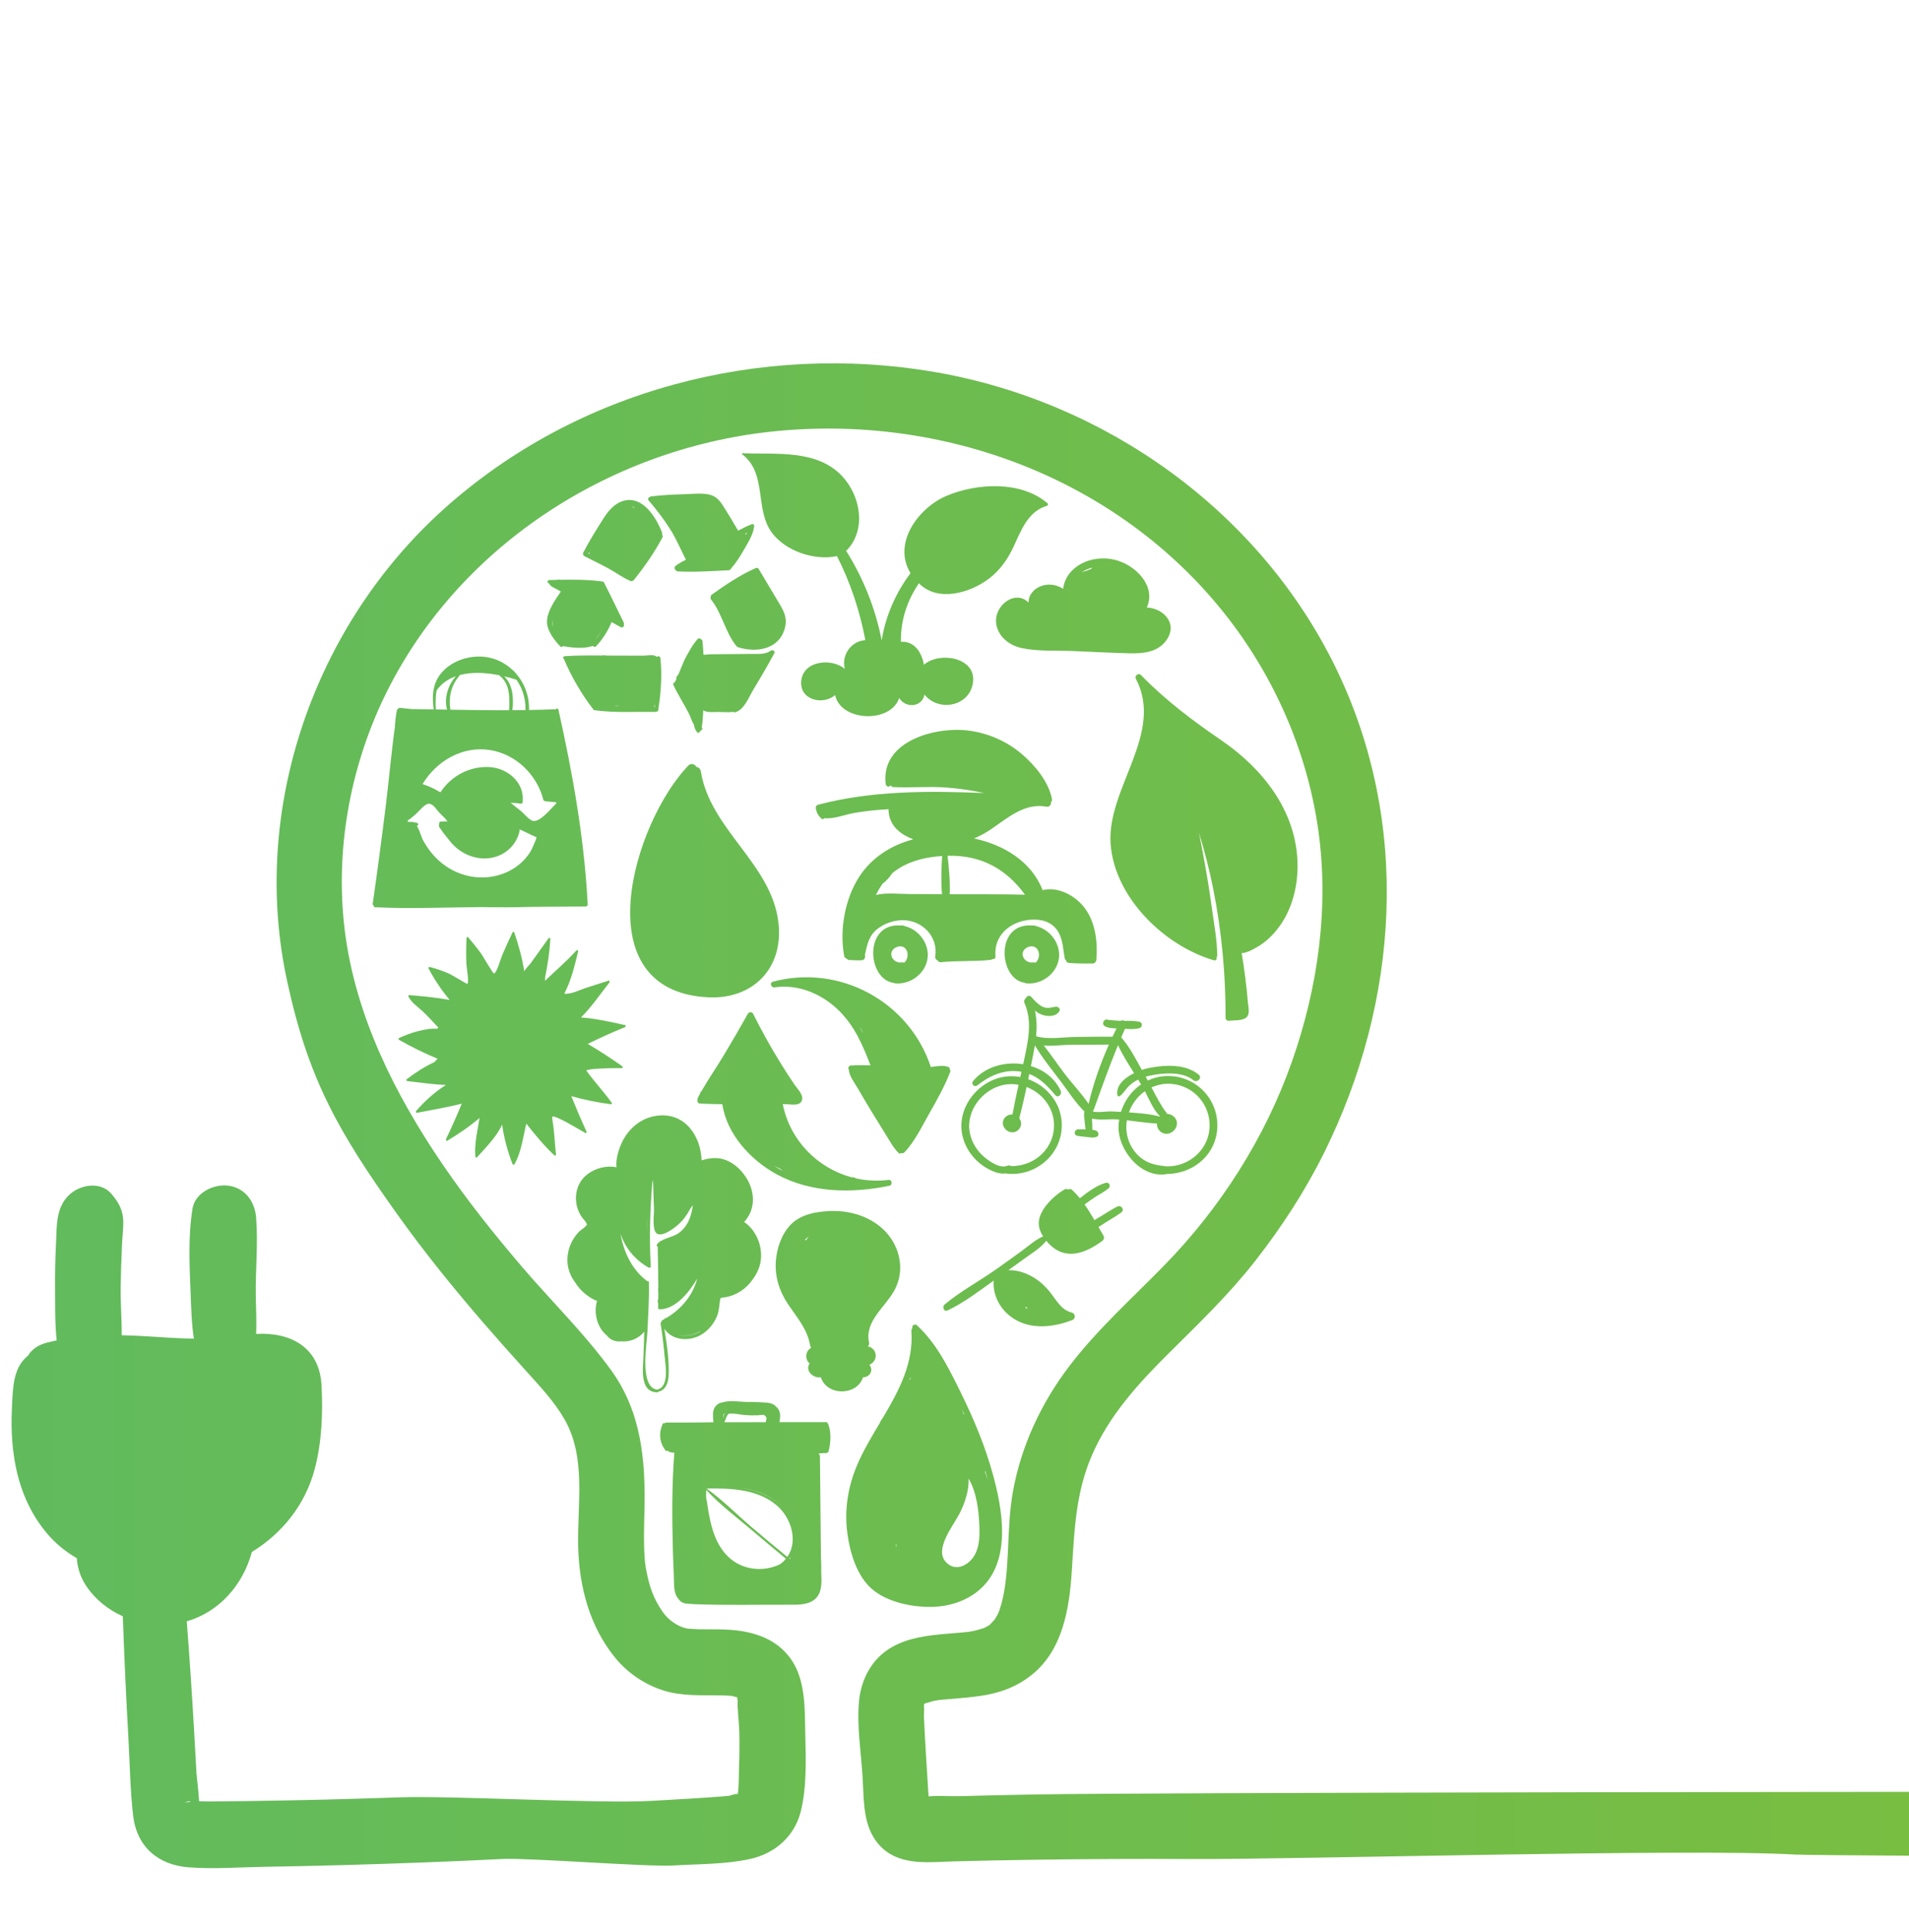<?xml version="1.0" encoding="UTF-8"?>
<svg id="Objects" xmlns="http://www.w3.org/2000/svg" xmlns:xlink="http://www.w3.org/1999/xlink" version="1.1" viewBox="0 0 765.88 774.96">
  <!-- Generator: Adobe Illustrator 29.4.0, SVG Export Plug-In . SVG Version: 2.1.0 Build 152)  -->
  <defs>
    <style>
      .st0 {
        fill: none;
      }

      .st1 {
        fill: url(#Sfumatura_senza_nome);
      }
    </style>
    <linearGradient id="Sfumatura_senza_nome" data-name="Sfumatura senza nome" x1="4.64" y1="290.75" x2="1699.45" y2="290.75" gradientTransform="translate(0 738.35) scale(1 -1)" gradientUnits="userSpaceOnUse">
      <stop offset="0" stop-color="#61bb5d"/>
      <stop offset="1" stop-color="#95c11f"/>
    </linearGradient>
  </defs>
  <path class="st1" d="M298.53,490.25c1-1.1,1.82-2.35,2.4-3.62,2.11-4.68,1.11-10.1-1.63-14.31-2.84-4.36-7.41-7.91-12.81-7.72-1.71.06-3.42.36-5.01.92-.32-9.94-6.88-19.61-18.32-17.86-6.19.95-11.18,5.25-13.74,10.86-1.12,2.45-2.5,6.51-2.09,9.77-5.24-1.11-11.57,1.35-14.34,5.67-3.19,4.97-2.28,11.73,1.66,15.78.46.67.82,1.27.79,1.51-.11.78-2.43,2.18-3.01,2.75-1.15,1.14-2.14,2.5-2.9,3.93-1.52,2.89-2.21,6.24-1.76,9.49.36,2.58,1.41,4.97,2.94,6.99,1.18,1.95,2.73,3.67,4.55,5.05,1.15.87,2.68,1.9,4.26,2.44-1.41,4.79,0,10.64,3.9,13.82,1.25,1.62,3.14,2.64,5.67,2.41.03,0,.07-.01.1-.02,3.44.33,6.96-1.01,9.28-3.88-.1,3.48-.19,6.96-.34,10.42-.19,4.62-1.5,13.88,5.55,13.92.25,0,.4-.12.46-.28,2.67-.43,3.94-3.3,4.09-6.22.32-6.19-.69-12.75-1.68-18.97,3.04,4.64,9.83,5.2,14.61,2.45,2.86-1.65,5.15-4.33,6.42-7.37.84-2,.91-3.79,1.2-5.9.26-1.93,0-1.5,2.2-1.86,4.48-.73,8.57-3.5,11.08-7.28,1.17-1.54,2.08-3.28,2.66-5.17,1.94-6.38-.73-14.08-6.19-17.75v.03ZM259.76,487.94c-.08,2.14-.12,4.29-.13,6.43-.05-2.14,0-4.28.13-6.43ZM267.45,528.67c-.45.07-.79.29-1.03.59-.24.13-.48.27-.73.4-.3.15-.36.43-.3.67-.23.11-.41.35-.36.66.65,4.17,1.19,8.36,1.56,12.56.31,3.53,2.22,12.98-3.07,13.94-7.1-1.14-3.96-18.73-3.77-23.26.27-6.65.77-13.34.58-19.99-.01-.35-.39-.41-.58-.21-6.18-4.55-9.57-11.77-10.83-19.18,1.85,5.76,5.91,10.64,11.28,13.67.37.21.91-.05.89-.51-.65-11.22-.29-22.35.61-33.5.08-.37.18-.73.26-1.09.11,3.96.27,7.93.42,11.89.07,1.76-.98,8.66,1.41,9.71,2.47,1.08,7.15-2.65,8.72-4.12,1.77-1.66,3.15-3.61,4.26-5.72.42-.55.81-1.12,1.19-1.7-.56,4.48-2.04,8.81-6.06,11.46-2.16,1.43-6.93,2.07-8.36,4.33-.18.28-.03.6.2.78.04.03.09.07.13.1.09,5.44.22,10.88.24,16.31-.08.51-.1,1.03-.08,1.61,0,.16.04.31.09.45,0,.89-.03,1.79-.04,2.68-.31.51-.28,1.12-.02,1.65-.01.61-.01,1.21-.03,1.82,0,.33.29.62.61.61,6.3-.07,11.73-6.61,15.08-12.33-1.74,6.68-6.31,12.14-12.27,15.71h0ZM272.38,535.61c2.83.56,5.93,0,8.38-1.52.06.01.11.03.17.04-2.47,1.54-5.72,2.14-8.55,1.49h0ZM224.06,284.73c-.15-.66-.98-.55-1.2-.05-.09-.09-.22-.15-.39-.14-3.43.15-6.85.23-10.27.3.02-.06.04-.12.04-.19.13-5.66-1.99-10.97-5.59-14.87-.1-.21-.26-.4-.49-.57-.06-.04-.12-.09-.19-.13-3.53-3.48-8.31-5.66-13.72-5.69-5.21-.02-10.54,1.91-14.27,5.6-4.35,4.29-4.8,9.85-3.99,15.61-2.96-.05-5.93-.09-8.89-.14-1.02-.11-2.03-.22-3.05-.32-.07,0-.14-.02-.21-.02-.43-.05-.87-.09-1.3-.14-.55-.06-1.19.46-1.3.99-.44,2.06-.65,4.06-.82,6.16,0,.13,0,.24.04.35-1.46,10.24-2.32,20.61-3.58,30.87-1.65,13.43-3.43,26.84-5.35,40.23-.05.37.18.63.45.74-.1.27.04.62.42.64,14.03.7,28.23.03,42.27-.05h.34c6.67.1,13.38.12,20.08-.09,7.28-.04,14.57-.08,21.85-.16.22,0,.37-.1.47-.23.2.01.39-.11.38-.38-1.31-26.2-6.03-52.77-11.75-78.33h.02ZM207.18,272.67c2.39,3.37,3.73,7.55,3.65,11.97,0,.08.02.15.04.22-1.76.03-3.53.04-5.29.05.53-4.78.23-10.23-3.31-13.59,1.74.41,3.4.87,4.91,1.36h0ZM184.57,270.77c4.91-1.28,10.54-.91,15.66.1,4.52,3.49,4.21,8.92,4.04,14.05-7.87.04-15.73-.07-23.6-.2-.7-5.23.25-9.78,3.87-13.9,0-.02.02-.03.03-.05h0ZM175.2,276.89s0,0,.02-.01c1.61-2.22,3.66-3.8,5.96-4.89.19-.08.38-.17.58-.24.38-.15.76-.31,1.14-.46-3.18,3.53-4.8,8.77-3.55,13.4-1.5-.03-3-.05-4.49-.08-.14-2.66-.16-5.27.34-7.72ZM215.19,336.12c-.08.29-.16.57-.25.85-.64,1.57-1.3,3.14-2.09,4.63-5.19,8.49-16.04,12.25-25.98,9.56-7.92-2.14-13.75-7.59-17.37-14.5-.14-.37-.28-.74-.42-1.12-.53-1.49-1.08-2.93-1.86-4.31.07,0,.13,0,.2-.01.44-.08.52-.77.13-.97-.42-.21-.9-.28-1.38-.33-.19-.09-.39-.16-.61-.17-.32-.01-.64-.01-.95,0-.32-.04-.65-.08-.97-.03-.03-.02-.06-.04-.09-.06v-.45c1.07-.72,2.04-1.54,3.05-2.41,1.22-1.05,3.43-3.84,4.92-4.27,2-.58,3.42,2.07,4.56,3.29.75.81,1.53,1.58,2.33,2.34.37.46.74.91,1.14,1.34-.9.03-1.8.06-2.69.09-.56.02-.77.57-.63.97-.19.43-.21.92.07,1.35,1.03,1.54,2.18,3.09,3.43,4.54,3,4.2,7.48,7.22,12.84,7.84,7.42.87,14.35-3.64,15.92-11.03.05-.25-.03-.45-.16-.61,2.32,1.02,4.62,2.29,6.97,3.26-.04.06-.08.12-.1.2h0ZM213.72,329.29c-1.47-.4-3.53-2.95-4.73-3.93-1.36-1.11-2.75-2.2-4.13-3.28,1.37,0,2.71.11,4.07.33.56.09.89-.46.78-.86h0c.72-7.7-6.06-13.36-13.22-13.81-7.92-.5-15.52,3.52-19.79,10.12-.32-.2-.66-.39-1.01-.57-1.96-1.14-3.98-2.03-6.18-2.72,5.62-9.3,16.04-15.44,27.15-13.66,10.36,1.67,18.73,9.85,21.31,19.89.06.22.18.35.34.43.08.11.21.19.38.21.83.08,1.67.16,2.5.24.39.04.77.08,1.15.11.19.02.38.04.58.05.06.02.1.02.16.03,0,.03,0,.06.03.09.02.04.03.08.05.11.02.05.05.08.09.12-2.39,2.43-6.74,7.87-9.53,7.1h0ZM250.8,412.04c-5.08,2.07-10.06,4.32-14.98,6.74,4.73,2.81,9.34,5.79,13.83,8.97.31.22.22.75-.2.75-2.99-.03-5.98.02-8.97.22-1.26.09-2.6.08-3.83.33-1.78.36-1.65.11-.6,1.54,2.99,4.05,6.47,7.72,9.39,11.86.15.21-.05.58-.31.55-5.39-.72-10.71-1.76-15.93-3.25,1.94,4.8,3.97,9.55,6.12,14.26.15.33-.16.68-.5.5-1.59-.85-12.32-7.49-13.23-6.47-.2.23.39,3.45.42,3.79.13,1.26.26,2.53.38,3.79.24,2.53.45,5.06.65,7.59.03.34-.42.47-.64.27-4.15-3.91-7.79-8.27-11.28-12.77h-.02c.04.07.06.15.03.25-1.31,5.18-1.99,11.47-4.77,16.11-.19.31-.61.21-.73-.09-1.99-5.12-3.43-10.37-4.17-15.82-2.2,4.82-6.6,9.27-10.08,13.11-.25.28-.66.04-.68-.28-.44-5.08.89-10.47,1.7-15.5-3.98,3.44-8.4,6.38-12.89,9.11-.39.23-.75-.22-.58-.58,2.23-4.67,4.33-9.39,6.3-14.18-.02-.02-.04-.04-.06-.05-5.87,1.44-11.85,2.49-17.79,3.63-.43.08-.71-.39-.42-.72,3.47-4.04,7.42-7.56,11.91-10.43.02-.01.03-.01.05-.02-5.17-.17-10.37-.98-15.5-1.55-.43-.05-.55-.53-.21-.78,3.49-2.62,7.19-5.06,11.16-6.87,0-.04.03-.09.06-.13.21-.23.43-.46.64-.68.18-.19.33-.36.55-.48-5.34-2.17-10.49-4.77-15.52-7.59-.26-.15-.3-.61,0-.74,2.47-1.13,4.99-2.1,7.63-2.77,1.48-.38,2.98-.68,4.49-.9.13-.02,2.26-.11,3.34-.04,0-.05,0-.11,0-.17,0-.03.02-.07.04-.1.04-.11.13-.21.24-.26-2.15-2.17-4.11-4.51-6.37-6.57-2.03-1.85-4.27-3.32-5.6-5.77-.14-.26.03-.66.36-.64,5.37.47,10.85.95,16.17,1.94-3.26-3.91-6.06-8.09-8.46-12.61-.17-.32.11-.7.47-.61,2.7.69,5.34,1.59,7.88,2.74.8.36,7.1,4.12,7.16,4.07.87-.66-.28-6.6-.34-8.05-.14-3.47-.1-6.94.05-10.41,0-.31.42-.54.65-.27,1.83,2.12,3.58,4.3,5.23,6.57.56.78,4.71,8.01,5.14,7.96,1.09-.12,2.76-6.09,3.26-7.26,1.32-3.13,2.75-6.21,4.21-9.28.15-.31.59-.19.68.09,1.72,5.06,3.18,10.26,3.99,15.55.69-1.22,2.09-2.53,2.6-3.24,2.38-3.33,4.78-6.65,7.16-9.98.2-.28.72-.22.7.19-.25,5.29-1.08,10.51-2.12,15.7.04.38.02.77-.02,1.17,4.24-4.08,8.68-7.8,12.64-12.2.28-.31.76.02.67.39-1.38,5.62-2.81,11.79-5.57,16.97,2.8.31,6.14-1.5,8.77-2.34,2.99-.96,5.99-1.92,8.98-2.88.43-.14.64.4.4.69-3.68,4.63-7.19,9.88-11.43,14.06,5.91.43,11.87,1.8,17.64,3.06.46.1.36.69,0,.84l.06-.03ZM420.05,202.91c-7.63,2.21-10.4,9.93-13.43,16.44-2.34,5.02-5.4,9.39-9.83,12.77-7.51,5.72-20.49,9.58-28.06,1.95-.03-.03-.04-.06-.06-.09-4.57,6.74-7.37,14.52-7.24,23.51.47-.05.95-.05,1.44,0,4.78.58,7.03,4.96,7.81,9.21,5.98-5.37,20.63-3.1,19.73,6.59-.94,10.07-13.69,12.59-19.52,5.37-.9,5.11-7.67,5.59-10.13,1.35-3.48,10.36-23.5,9.44-25.71-1.15-4.92,4.21-14.3,1.99-13.6-5.63.76-8.33,12.29-9.3,17.48-4.9-1.26-4.79,1.63-9.91,6.45-11.22.61-.16,1.21-.26,1.8-.31-2.26-11.85-6.03-23.17-11.39-33.7-8.99,1.9-20.58-1.96-26.12-9.41-6.9-9.29-1.92-23.37-11.52-31.14h-.03c-.2-.02-.31-.17-.34-.33-.15-.25.08-.61.39-.43.02.01.04.03.06.04,13.36.53,29.61-1.58,39.7,9.26,7.34,7.9,9.77,21.44,1.74,29.73-.07.07-.14.11-.22.13,6.89,10.94,11.76,23.13,14.27,35.94,1.61-9.94,5.7-19.13,11.58-26.95-7.39-12.06,3.23-26.23,14.36-30.98,12.19-5.2,30.07-6.16,40.64,2.98.34.29.14.85-.25.96h0ZM332.25,571.25c-.05-.12-.16-.2-.28-.23.04-.23-.08-.5-.38-.5-6.27.03-12.55.03-18.82.02v-.48c.6-2.82-.04-4.59-1.36-5.7h0c-1.07-1.35-3.15-1.7-5.3-1.74-2.26-.22-4.71-.13-6.73-.19-2.73-.08-6.64-.76-9.55.18-.68.12-1.33.34-1.91.76-1.59,1.14-1.95,2.86-1.86,4.66-.02.86.06,1.73.18,2.56-3.24.03-6.49.06-9.73.11-2.99-.02-5.98-.02-8.98-.01-.31,0-.62.09-.91.23-.07.02-.13.04-.17.09-.19-.1-.42-.07-.54.17-1.65,3.41-1.42,7.41.93,10.43-.09.13-.07.32.13.35.29.05.59.07.88.11.91.59,1.79.75,2.7.68-1.04,13.05-.96,26.27-.59,39.34.09,3.17.21,6.33.36,9.49.12,2.44-.09,5.24.62,7.61.25.85.64,1.54,1.13,2.09.22.35.46.67.76.95,1.15,1.09,2.71,1.19,4.22,1.22.47.05.95.09,1.43.11,12.6.5,25.3.16,37.92.22,3.68.02,8.3.21,11.06-2.71,2.42-2.56,2.18-6.75,2.01-10.28.06-1.95,0-3.92-.11-5.89-.14-13.63-.28-27.25-.41-40.88,0-.26-.17-.4-.37-.44,0-.17,0-.34-.01-.51.5,0,.99-.03,1.45-.12h1.56c.22,0,.34-.14.37-.3.18.04.38-.03.44-.26.89-3.54,1.2-7.68-.14-11.15h0ZM313.68,604.44c.49.5.95,1.03,1.39,1.59-.2-.26-.41-.51-.63-.76-4.73-5.28-11.19-7.57-17.97-8.51,6.42.8,12.52,2.89,17.2,7.68h0ZM294.19,567.11c1.58.09,3.16.46,4.74.58,1.75.14,3.52.17,5.27.09,1.22-.06,2.23-.59,2.99.44.18.24.27.5.33.78-.02.12-.04.23-.07.35-.07.38-.18.79-.25,1.2-5.53,0-11.06,0-16.59.03.08-.22.16-.45.25-.65,1.18-2.86.95-2.94,3.32-2.81h.01ZM290.88,566.9c-.6.58-.62,1.36-.69,2.25-.11-1.38-.06-1.94.69-2.25ZM313.1,627.46c-6.85,3.39-15.43,2.45-21.04-3.02-5.87-5.72-7.4-14.54-8.49-22.31-.02-.14-.06-.27-.12-.39-.06-.42-.11-.84-.18-1.25.02-.93.04-1.87.06-2.8,5.34,5.86,12.07,10.88,18.07,15.99,4.61,3.92,9.24,7.81,13.92,11.65-.63.77-1.37,1.48-2.23,2.13h0ZM316.91,625.46c-.08-.07-.16-.13-.24-.2.16-.22.29-.45.43-.68-.07.29-.13.59-.19.88ZM315.88,624.61c-4.81-3.95-9.6-7.93-14.34-11.97-5.95-5.07-11.68-10.92-18.05-15.48,9.64-.14,20.21.17,27.97,6.63,6.04,5.03,8.83,14.47,4.42,20.82h0ZM470.8,431.79c-3.71-.42-7.22.24-10.31,1.7-.28-.52-.57-1.03-.86-1.54.4-.12.8-.23,1.21-.32,5.16-1.22,13.56-1.93,17.91,1.71,1.52,1.27,3.72-.91,2.19-2.19-5.31-4.45-13.76-3.97-20.18-2.66-.79.16-1.7.41-2.66.74-2.47-4.49-4.93-9.27-8.23-13.03-.01-.01-.02-.02-.04-.03.49-1.14.99-2.28,1.5-3.43,1.97.14,4.01.23,5.86-.3,1.2-.35,1.26-2.18,0-2.49-1.93-.49-4.02-.41-6.06-.4-.45-.26-.99-.31-1.43-.02-.21,0-.41,0-.62-.02-1.4-.07-2.8-.16-4.19-.33-.35-.04-1.13-.3-1.49-.05-.06.04-.11.08-.17.12-.85.59-.96,1.86,0,2.42,1.29.76,3.08.86,4.72.9-.55,1.1-1.09,2.21-1.62,3.34-4.89-.06-9.78.05-14.66.09-4.92.04-11.25,1.15-15.99-.28h0c.34-3.46.28-6.89-.47-10.28.85.7,1.79,1.28,2.88,1.66,2.27.8,5.41.82,6.88-1.33.71-1.04-.46-2.05-1.46-1.9-2.08.31-3.43.96-5.49-.13-1.71-.91-3.07-2.47-4.36-3.88-.69-.76-1.85-.22-2.08.59-.58.43-.93,1.2-.53,2.02,3.28,7.5,1.33,15.62-.3,23.27-.09.4-.18.81-.27,1.21-7.35-1.18-15.36,1.02-20.05,6.72-1.01,1.23.49,2.69,1.72,1.72,5.14-4.03,11.06-6.63,17.66-5.42-.16.71-.31,1.41-.47,2.12-1.97-.37-4.01-.44-6.04-.17-10.29,1.35-18.73,11.4-17.48,21.86.61,5.13,3.43,9.88,7.46,13.08,2.34,1.86,6.87,4.51,10.29,3.84.17.08.35.14.57.16,12.48,1.16,23.22-9.16,21.7-21.82-.9-7.52-6.44-13.6-13.32-16.08.15-.7.28-1.41.43-2.11,4.34,1.66,7.33,4.84,10.44,8.5,1.09,1.29,2.78-.35,2.18-1.68-2.31-5.09-6.82-8.43-11.97-10,.37-1.88.74-3.75,1.11-5.62.18-.9.33-1.8.47-2.7,2.96,5,6.73,9.65,10.23,14.26,3.04,4,6.03,8.76,9.69,12.33-.38,1.04-.09,2.22,0,3.34.11,1.29.26,2.56.45,3.83-1.03-.06-2.05-.11-3.08-.06-1.41.07-1.87,2.27-.35,2.58,1.35.28,2.73.38,4.1.52,1.35.14,2.6.44,3.86-.14.93-.43.73-1.73,0-2.21-.55-.37-1.19-.5-1.85-.56.01-.07.02-.13.02-.2.01-1.43-.06-2.86-.17-4.29.16.03.33.07.53.1,2.93.56,6.43.06,9.43.21.32.02.64.05.96.07-.13.85-.22,1.72-.25,2.6-.32,9.73,9.17,21.24,19.59,19.23,9.63-.11,18.47-6.66,19.87-16.71,1.54-11.13-6.26-21.21-17.41-22.48v.02ZM422.84,450.36c.61,10.09-7.61,17.57-17.22,17.46-.38-.28-.9-.39-1.4-.16-.09.04-.19.06-.28.1-.25,0-.47.06-.65.17-3.35.53-8.11-3.23-9.98-5.26-2.94-3.18-4.73-7.46-4.47-11.82.52-8.53,8.28-15.9,16.83-15.94,1.01,0,2,.09,2.98.27-.88,3.97-1.73,7.95-2.44,11.94-1.6-.16-3.36.92-3.77,2.58-.72,2.94,2.59,5.54,5.26,4.19,1.31-.67,2.15-2.15,1.94-3.61-.09-.59-.35-1.14-.72-1.6,1.08-4.16,2.05-8.38,2.95-12.61,5.93,2.29,10.56,7.75,10.96,14.32v-.03ZM465.33,447.81s-.07.08-.11.12c-3.91-1.11-8.28-1.35-12.31-1.66,1.23-3.46,3.5-6.45,6.43-8.51,1.68,3.28,3.37,7.4,6,10.05h-.01ZM436.75,442.86c-2.86-4.24-6.66-8.18-9.65-12.14-2.82-3.72-5.45-7.64-8.35-11.31,3.41.37,7.28-.24,10.31-.26,5.28-.03,10.57.01,15.84-.11-3.42,7.69-6.31,15.77-8.15,23.82ZM445.47,445.86c-.94-.03-5.8.58-6.88.04-.04-.08-.09-.15-.13-.23.16-.14.3-.33.39-.58,3.13-8.73,6.19-17.31,9.69-25.82,1.76,3.86,4.13,7.57,6.45,11.25-3.82,1.89-7.36,4.91-6.71,8.82.07.4.64.62.96.39,1.55-1.1,2.31-2.72,3.68-4.04,1.11-1.07,2.36-1.91,3.7-2.58.4.64.79,1.28,1.17,1.93-3.78,2.59-6.65,6.49-8.07,11.02-1.42-.08-2.84-.15-4.26-.2h0ZM485.27,452.4c-.5,9.09-8.44,15.67-17.21,15.53-3.79-.44-7.27-.92-10.47-3.54-3.77-3.09-5.83-7.78-5.71-12.64.02-.79.1-1.56.22-2.32,4.02.45,8.05,1.11,12.06,1.3v.13c-.05,1.63.99,3.2,2.54,3.77,3.37,1.24,6.93-2.81,4.9-5.91-.76-1.15-2.03-1.78-3.31-1.86-2.48-3.2-4.41-6.96-6.32-10.61,2.48-1.14,5.28-1.68,8.21-1.41,8.98.83,15.58,8.58,15.09,17.56h0ZM283.72,400.08c-49.57-2.86-29.81-69.67-7.59-92.95,1.1-1.15,2.65-.57,3.27.54.86.14,1.6.73,1.79,1.9,3.82,23.34,28.31,36.88,31.11,60.49,2.18,18.44-10.31,31.08-28.58,30.02ZM360.17,502.37c-3.72-11.31-15.23-16.84-26.57-16.55-5.72.15-12.32,1.22-16.43,5.54-3.61,3.79-5.47,9.25-5.89,14.39-.5,6.18,1.29,12.01,4.67,17.14,3.67,5.56,8,10.18,9.1,17.01.06.34.22.58.44.73-1.94,1.09-2.61,3.51-1.47,5.45.19.32.47.65.81.94-.44.54-.64,1.28-.58,1.99.2,2.27,2.89,3.94,5.05,3.49,2.48,7.72,14.61,7.44,16.92.05.3,0,.59-.03.84-.08.98-.22,1.85-.9,2.25-1.81.47-1.08.19-2.29-.52-3.15,1.49-.62,2.61-2.06,2.55-3.75-.06-1.86-1.44-3.33-3.18-3.64.4-.34.65-.87.5-1.52-1.85-8.56,6.42-14.13,10.1-20.82,2.63-4.78,3.09-10.21,1.38-15.4h.03ZM323.44,497.48c-.2,0-.4,0-.6.03.51-.54,1.06-1.04,1.66-1.5-.38.48-.73.97-1.06,1.47ZM460.08,243.71c3.96-8.5-4.5-17.26-13.14-19.21-9.08-2.05-19.23,2.6-20.43,11.73-2.44-1.62-5.48-2.19-8.48-1.24-3.14.99-5.46,3.71-5.39,6.74-5.49-5.55-14.58,1.64-12.83,9.27,1.11,4.8,5.37,7.96,10,8.97,6.6,1.44,13.99.93,20.71,1.21,7.51.31,15.03.72,22.54.91,5.2.13,11.03-.32,14.51-4.74,5.39-6.85-.56-13.31-7.49-13.63h0ZM437.78,228.26c-.58.16-1.16.38-1.71.67-.78.16-1.54.41-2.25.75,1.27-.88,2.75-1.53,4.31-1.96-.12.18-.24.35-.34.54h-.01ZM380.17,525.72c6.5-3.08,12.58-7.73,18.5-11.98-.49,6.22,2.92,12.15,8.28,15.44,7.05,4.33,15.88,3.26,23.24.39,1.49-.58,1.27-2.65-.24-3.01-4.3-1.05-6.25-5.18-8.82-8.36-1.72-2.13-3.69-3.97-6-5.44-3.21-2.04-6.88-3.29-10.57-3.19,2.01-1.43,4.01-2.87,5.99-4.32,3.1-2.28,6.84-4.42,9.22-7.49.21.25.42.5.64.75,6.7,7.43,14.79,4.51,21.86-.72.71-.53.84-1.43.39-2.17-.65-1.09-1.31-2.23-1.98-3.39,1.04-.54,2.01-1.29,3.01-1.9,2.06-1.27,4.18-2.5,6.15-3.91,1.54-1.11-.04-3.18-1.63-2.36-2.16,1.12-4.21,2.45-6.28,3.72-.96.59-1.95,1.09-2.83,1.71-1.24-2.13-2.55-4.27-3.97-6.28,1.42-1.04,2.83-2.08,4.31-3.04,1.75-1.14,3.71-2.08,5.3-3.43,1.07-.91.28-2.6-1.13-2.21-3.66,1.02-7.35,3.75-10.36,6.18-.95-1.17-1.95-2.26-3.01-3.24-.34-.51-1.19-.57-1.73-.26-.44-.24-1-.3-1.47-.02-3.91,2.33-8.46,6.57-9.89,11.03-.93,2.87-.16,5.47,1.34,7.79-3.08,1.29-5.63,3.68-8.32,5.65-3.49,2.55-6.99,5.08-10.53,7.56-6.74,4.74-14.39,8.85-20.69,14.13-1.06.89-.26,3.07,1.21,2.37h.01ZM411.57,524.2c.25.3.52.59.78.88-.33-.11-.66-.23-.98-.37.09-.16.15-.33.2-.51ZM356.56,473.35c-4.51.56-8.94.32-13.15-.61-.27-.22-.6-.38-.99-.4-.31-.02-.63-.05-.94-.08-13.64-3.76-24.55-14.84-27.44-29.3h1.17c1.83.01,4.97.8,6.23-.93.08-.11.12-.23.14-.36.11-.12.19-.27.23-.46.44-2.27-1.9-4.35-3.08-6.1-2.05-3.04-4.04-6.12-5.95-9.24-3.83-6.25-7.38-12.67-10.67-19.22-.4-.8-1.63-.74-2.04,0-3.21,5.72-6.5,11.39-9.88,17.01-2.82,4.68-6,9.25-8.72,14.01-.38.31-.61.76-.68,1.22-.28.52-.57,1.04-.84,1.56-.12.24-.13.49-.06.72-.28.62.03,1.5.94,1.55,2.98.16,5.97.22,8.97.24,1.74,12.08,11.46,22.53,21.83,28.16,13.78,7.48,30.22,7.69,45.24,4.56,1.28-.27,1.02-2.49-.31-2.33h0ZM313.26,469.3c-.93-.49-1.83-1.02-2.71-1.57.8.4,1.61.78,2.43,1.14.39.3.78.59,1.17.87-.3-.15-.6-.29-.89-.45h0ZM381.05,429.04c.04-.44-.18-.89-.77-1.08-2.09-.7-4.53-.19-6.84.11-8.58-26.12-36.4-41.42-63.31-34.25-1.51.4-.83,2.49.63,2.28,9.62-1.41,19.18,2.71,25.94,9.45,6.24,6.22,9.47,13.85,12.53,21.84-2.66-.09-5.31-.1-7.93.07-.8.05-1.2,1.1-.77,1.62.21,2.7,2.2,5.09,3.53,7.4,1.76,3.05,3.56,6.08,5.38,9.09,1.72,2.83,3.46,5.65,5.23,8.46,1.78,2.82,3.42,6.01,5.73,8.44.41.43.89.37,1.21.08.37.18.83.15,1.22-.25,4.09-4.23,7.05-10.42,9.94-15.51,3.07-5.4,6.22-10.98,8.46-16.78.15-.39.04-.73-.19-.98h0ZM344.79,411.92c.3.4.61.8.91,1.21.23.47.46.94.7,1.41-.51-.89-1.04-1.76-1.6-2.62h-.01ZM265.58,213.56c-2.37-6.03-7.75-14.89-15.54-12.61-3.63,1.06-6.05,4.1-8.01,7.16-2.82,4.41-5.6,8.92-8.03,13.56-.22.41-.13.79.09,1.05.06.15.16.29.33.38,3.27,1.69,6.6,3.26,9.83,5.03,2.93,1.6,5.68,3.69,8.76,4.97.28.11.53.06.73-.08.19-.01.38-.1.54-.3,4.18-5.22,8.37-11.17,11.48-17.09.23-.44.1-.92-.19-1.25.12-.22.14-.5.02-.82h0ZM236.05,222c.1-.15.2-.31.3-.46.05.24.14.48.29.69-.2-.08-.39-.16-.59-.23ZM254.25,203.68c-.28-.26-.56-.42-.85-.51.4.08.79.19,1.17.34-.11.05-.22.11-.32.17h0ZM270.93,227.16c-.57.48-.29,1.28.24,1.61.12.25.36.44.74.46,6.77.35,13.63-.12,20.39-.45.57-.03.92-.39,1.04-.82.04-.03.08-.05.11-.09,2-2.24,3.57-4.8,5.06-7.4,1.46-2.53,3.17-5.26,3.85-8.11.05-.2.02-.38-.04-.53.6-.58.2-1.91-.76-1.52-1.84.74-3.64,1.63-5.43,2.58-1.94-3.41-4.01-6.78-6.12-10.08-1.35-2.11-2.83-3.77-5.36-4.37-3.15-.74-6.83-.26-10.02-.17-4.48.13-9,.33-13.44.89-.26.03-.46.15-.61.3-.48.12-.82.75-.39,1.25,3.19,3.74,6.22,7.66,8.83,11.83,2.42,3.87,4.1,8,6.18,12.01-1.51.76-3.05,1.55-4.29,2.6h.02ZM299.73,213.65c-.16.29-.3.58-.45.87-.07-.15-.15-.3-.26-.42.24-.15.48-.29.71-.45h0ZM237.89,259.12c.28.37.87.55,1.26.14,2.66-2.78,4.74-6.15,6.24-9.7,1.2.7,2.41,1.38,3.64,2.03.84.44,1.51-.4,1.25-1.09.09-.23.09-.49-.05-.77-2.65-5.36-5.2-10.77-7.93-16.09-.14-.27-.41-.36-.67-.33-.05-.01-.09-.04-.15-.05-5.45-.73-11.22-.77-16.83-.66-.02,0-.03-.01-.05-.02-.37-.12-.68-.09-.94.04-1.1.02-2.2.05-3.29.08-.89.02-.88,1.23-.07,1.38.52,1.25,2.04,1.71,3.18,2.37.51.29,1.01.59,1.52.88-2.33,3.41-5.33,7.67-5.54,11.71-.2,3.77,2.82,7.66,5.27,10.25.38.4.9.26,1.18-.08,3.76.7,8.35,1.15,11.99-.1h-.01ZM241.38,252.77c-.62,1.11-1.3,2.19-2,3.26,0-.05,0-.1,0-.16.7-1.02,1.37-2.06,2.01-3.11h0ZM221.5,248.8s0,.08.02.11c.08.79.19,1.7.38,2.59-.3-.86-.46-1.75-.4-2.71h0ZM263.54,263.53c-1.16-1.17-3.86-.5-5.3-.5-3.44,0-6.88,0-10.32-.01-1.54,0-3.08-.01-4.62-.03-.33-.04-.66-.07-1-.11-.26-.03-.48.01-.69.09-5.01-.04-10.03-.06-15.02.27-.11,0-.21.04-.29.08-.17.05-.3.18-.31.35-.11.3,0,.66.3.83,2.88,6.83,7.01,13.96,11.51,19.79.07.09.14.15.22.21.04.21.19.38.48.42,7.97,1.11,16.35.57,24.4.68.21,0,.38-.05.52-.13.3.01.6-.13.65-.5,1.06-6.69,1.63-14.18.88-20.92-.09-.83-1.01-1-1.43-.51h.02ZM246.79,283.16l.13-.13c.38.02.77.03,1.15.04v.09h-1.28ZM262.73,283.58h-.3c.07-.13.13-.27.17-.42.05-.24.09-.49.14-.73,0,.39,0,.78-.01,1.16h0ZM310.65,262.06c-2.66,4.95-5.5,9.8-8.41,14.6-1.8,2.97-3.66,8.16-7.37,9.12-.26.07-.45-.03-.55-.19-2,.27-4.12.05-6.12.03-1.99-.01-4.24.35-6.03-.61-.02,0-.03-.03-.04-.04-.08,2.35-.24,4.69-.61,6.97.45.28.24.85-.17.98-.09.28-.32.4-.57.4v.05c0,.51-.69.86-1.06.44-.67-.77-1.05-1.67-1.26-2.67-.02-.09,0-.17.02-.24-.9-1.44-1.45-3.32-2.09-4.61-1.94-3.89-4.42-7.55-6.22-11.49-.22-.49.14-1.06.58-1.16.15-.23.36-.65.6-1.18-.09-.36-.05-.75.21-1.1l.67-.91c1.01-2.4,2.14-5.27,2.39-5.75,1.52-2.87,3.11-5.91,5.27-8.34.37-.42.86-.31,1.16,0,.36.04.7.3.76.77.22,1.8.34,3.63.41,5.47.11.02.23.05.34.07,1.22-.15,2.8-.19,3.02-.19,2.69-.05,5.39-.06,8.08-.08,2.69-.03,5.38-.05,8.08-.07,2.59-.02,5.34.3,7.53-1.33.16-.12.33-.15.48-.12.59-.13,1.28.51.91,1.2v-.02ZM314.63,252.83c-2.63,7.87-11.59,9.11-18.72,6.76-.15-.05-.26-.15-.32-.27-.06-.04-.13-.08-.18-.16-4.5-5.62-5.69-13.11-10.23-18.76-.25-.31-.18-.67.02-.89-.12-.28-.08-.64.26-.88,5.34-3.83,11.48-7.96,17.49-10.62.06-.03.12-.04.18-.05.39-.24.94-.22,1.25.29,2.86,4.79,5.72,9.57,8.57,14.36,2.08,3.5,3.04,6.19,1.69,10.23h0ZM397.01,586.98c-3.17-10.39-7.6-20.37-12.42-30.09-4.51-9.09-9.16-18.24-16.72-25.21-.94-.86-2.27.27-1.81,1.23-.27.19-.46.5-.42.96.92,12.8-4.79,23.64-11.06,34.28-.43.67-.87,1.32-1.29,1.99-.12.19-.19.38-.23.57-3.35,5.62-6.71,11.23-9.2,17.08-3.69,8.68-5.16,17.98-3.9,27.35,1.04,7.71,3.76,17.08,9.9,22.36,6.19,5.32,16.12,7.3,24.07,7.14,7.63-.15,15.35-2.84,20.7-8.45,11.95-12.52,6.86-34.58,2.39-49.23v.02ZM386.98,567.71c-.15-.18-.31-.36-.47-.54-.19-.7-.45-1.41-.74-2.1.41.88.81,1.75,1.2,2.63h0ZM365.23,552.57c.01.17.03.33.08.47-.17.22-.34.45-.52.67.15-.38.3-.75.44-1.13h0ZM359.49,620.46c-.04-.33-.09-.65-.13-.98.07.06.13.11.2.17.04.31.08.63.12.94-.06-.04-.13-.09-.19-.13ZM391.11,623.71c-1.94,3.52-6.5,6.64-10.39,4-7.31-4.95,1.92-15.7,4.5-21.02,2.09-4.3,3.53-8.83,3.39-13.5,3.24,5.5,4.06,12.88,4.3,18.93.15,3.85.11,8.12-1.8,11.58h0ZM395.15,590.39c.06-.07.13-.15.18-.23.35,1.23.68,2.47.98,3.71-.41-1.18-.8-2.34-1.16-3.48h0ZM500.13,408.09c-1.61,1.51-5.28,1.19-7.29,1.42-.61.07-1.14-.57-1.14-1.13.05-17.33-1.56-34.64-4.93-51.64-1.52-7.71-3.51-15.23-5.74-22.67.75,3.76,1.46,7.52,2.14,11.27,1.18,6.47,2.21,12.97,3.1,19.49.83,6.1,2.05,12.4,2.08,18.55,0,.28-.12.5-.29.66.3.56-.23,1.44-.96,1.23-19.98-5.78-40.12-25.34-41.54-46.92-1.46-22.14,21.6-44.16,10.17-65.99-.67-1.28,1.01-2.6,2.04-1.53,9.82,10.11,20.77,18.31,32.36,26.25,16.47,11.28,29.74,28.07,30.42,48.76.29,8.89-1.84,18.16-7.02,25.49-2.45,3.46-5.52,6.53-9.22,8.63-1.5.85-4.06,2.38-6.15,2.37,1.1,6.67,1.96,13.37,2.52,20.11.14,1.69.88,4.31-.56,5.66h.01ZM363.17,371.59c-.53-.28-1.1-.36-1.69-.29-15.09-1.29-13.61,21.63-2.98,22.99.16.1.35.17.57.2,6.21.65,12.46-4.03,13.1-10.38.57-5.64-3.58-11.16-9-12.52ZM363.8,384.73c-.09.17-.18.34-.25.51-.21.37-.48.72-.82,1-.24-.14-.53-.21-.87-.15-1.85.32-3.8-.81-4.23-2.71-.41-1.8,1.06-3.27,2.72-3.64,3.16-.7,4.43,2.58,3.45,5h0ZM415.87,371.59c-.53-.28-1.1-.36-1.69-.29-15.09-1.29-13.61,21.63-2.98,22.99.16.1.35.17.57.2,6.21.65,12.46-4.03,13.1-10.38.57-5.64-3.58-11.16-9-12.52ZM416.5,384.73c-.09.17-.18.34-.25.51-.21.37-.48.72-.82,1-.24-.14-.53-.21-.87-.15-1.85.32-3.8-.81-4.23-2.71-.41-1.8,1.06-3.27,2.72-3.64,3.16-.7,4.43,2.58,3.45,5h0ZM434.03,362.91c-3.77-4.18-10.09-7.25-15.73-5.8-4.5-11.49-15.51-18.17-27.5-20.74,2.36-.98,4.63-2.23,6.85-3.74,6.72-4.57,13.44-10.63,22.22-9.01,1.19.22,1.93-.89,1.76-1.77.31-.29.5-.73.41-1.23-1.23-6.91-6.96-13.79-12.18-18.19-6.1-5.15-13.58-8.38-21.5-9.36-13.17-1.63-35.13,4.24-33.03,21.47.14,1.16,1.66,1.35,2.03.42.1.4.42.76.89.79,7.16.35,14.32-.36,21.51.19,5.17.4,10.12,1.14,15.07,2.21-22.27-.9-45.04-1.02-66.68,4.71-.67.18-.97.85-.85,1.49.35,1.76.93,2.76,2.19,4.02.4.4.97.25,1.25-.12,3.86.37,8.19-1.46,11.99-2.12,4.55-.79,9.13-1.25,13.73-1.5.05,6.33,4.46,10.06,9.97,12.07-8.81,2.3-16.8,7.36-21.78,15.13-5.74,8.96-7.9,21.35-5.95,31.77.1.56.49.84.92.9.22.35.6.61,1.16.65,1.6.12,3.22.09,4.83.09,1.23,0,1.69-1.2,1.37-2.1.93-4.22,1.57-7.96,5.36-10.72,2.78-2.02,6.17-3.2,9.6-3.26,7.93-.15,14.54,6.49,13.27,14.55-.13.81.39,1.4,1,1.62.22.44.63.75,1.21.69,6.66-.73,13.45-.18,20.04-.96.26-.03.48-.13.67-.28.63.07,1.33-.31,1.26-1.08-.82-8.51,6.05-14.15,14.06-14.72,4.49-.32,8.72.82,11.12,4.88,1.95,3.3,1.9,7.02,2.62,10.66.07.35.25.59.47.74.09.51.47.97,1.18,1.03,3.15.29,6.31.24,9.47.25.88,0,1.48-.71,1.54-1.54.58-7.69-.44-16.15-5.82-22.11v.02ZM377.93,358.73c-4.3-.02-8.6-.06-12.9-.06s-9.34-.66-13.6.36c.78-1.6,1.64-3.09,2.64-4.49,1.51-1.14,2.8-2.54,3.84-4.18.84-.71,1.75-1.39,2.75-2.01,5.16-3.21,11.29-4.57,17.32-4.94-.31,4.98-.51,10.31-.05,15.33h0ZM381.02,358.74c.21-5.06-.29-10.43-.87-15.43h.16c13.37-.29,23.37,5.28,30.92,15.62-10.06-.24-20.15-.13-30.21-.18h0ZM1686.92,723.11c-82.54-5.53-1187.9-4.65-1270.62-3.23-10.62.18-21.23.42-31.84.71-3.75.1-8.05-.35-11.88.1-.06-.52-.1-.93-.11-1.06-.63-10.24-1.33-20.49-1.79-30.75-.07-1.46.21-3.23,0-4.68.01-.12.02-.26.04-.44.04-.07.08-.14.12-.21.27-.16.54-.31.81-.45-1.07.61,2.23-.59,2.94-.74.44-.09,2.04-.33,2.27-.38,1.34-.14,2.68-.25,4.02-.35,4.16-.33,8.29-.69,12.42-1.27,7.68-1.09,14.69-3.63,20.77-8.56,12.34-10,14.98-26.6,15.93-41.53,1.02-16.02,1.5-31.16,7.97-46.22,6.91-16.09,18.6-28.91,30.87-41.09,12.06-11.98,24.24-23.67,34.73-37.09,10.56-13.52,19.91-27.84,27.56-43.22,30.39-61.14,35-132.88,4.68-194.96-30.67-62.8-92.4-106.73-160.91-118.46-70-11.98-143.68,7.24-196.83,54.98-52.07,46.78-77.75,120.32-62.94,189.08,8.53,39.61,20.5,60.6,44.56,94.28,10.6,14.83,22.09,29.03,34,42.82,5.67,6.56,11.43,13.03,17.24,19.46,5.61,6.21,11.38,12.28,15.57,19.58,8.84,15.39,5.02,34.41,5.47,51.32.42,15.98,4.64,31.84,14.89,44.37,5.05,6.17,11.98,10.81,19.61,13.15,7.14,2.19,14.77,1.76,22.14,1.87,1.63.02,3.28.05,4.91.21.74.16,1.46.38,2.2.54.08.48.22,1.45.23,1.32-.23,2.78.54,8.44.64,12.17.13,5.07.09,10.14-.12,15.2-.05,1.11.04,7.1-.47,10.12-1.55-.11-2.62.69-4.22.82-10.1.83-20.23,1.35-30.35,1.94-20.81,1.21-80.4-2.15-101.23-1.41-20.47.73-40.94,1.23-61.42,1.5-5.12.07-10.24.12-15.36.16-1.13,0-2.34-.07-3.53-.09-.25-4.1-.99-9.98-1.04-10.91-.31-5.5-.62-11-.93-16.5-.84-14.95-1.85-29.87-2.99-44.78,12.81-3.68,22.48-14.36,26.12-27.82,12.08-7.42,21.35-18.79,25.19-33.19,2.87-10.73,3.36-22.68,2.75-33.74-.84-15.31-12.51-21.31-26.21-20.55.19-5.17-.08-10.39-.16-15.15-.16-10.43.97-21.2.13-31.58-.52-6.43-4.54-11.96-11.27-12.76-5.81-.69-13.23,2.84-14.26,9.31-1.77,11.12-1.2,22.72-.74,33.95.22,5.38.34,11.91,1.3,18.13-5.86-.08-11.71-.48-17.56-.86-3.8-.25-7.6-.43-11.39-.51.05-6.63-.53-13.39-.42-19.44.1-5.71.28-11.43.55-17.14.14-2.84.5-5.72.51-8.56,0-4.78-1.69-7.93-4.71-11.51-4.28-5.08-12.16-3.89-16.61,0-5.88,5.14-5.34,12.88-5.69,20.07-.29,6.07-.42,12.14-.36,18.21.06,6.43-.1,13.55.64,20.44-1.37.29-2.74.6-4.1.95-3.56.93-6,2.85-7.47,5.24-6.03,4.79-5.98,13.1-6.36,20.16-.32,6.17-.22,12.28.55,18.41,1.49,11.83,5.42,22.84,13.04,32.14,3.56,4.34,7.78,7.8,12.43,10.48.21,3.77,1.46,7.6,3.59,10.87,3.59,5.52,8.88,9.75,14.85,12.44.58,16.33,1.33,32.65,2.25,48.98.58,10.28.71,20.72,1.89,30.95,1.44,12.47,9.99,19.86,22.34,20.78,10.11.75,20.56-.06,30.69-.22,10.6-.17,21.21-.41,31.81-.7,20.84-.58,42.67-1.39,63.49-2.44,10.23-.51,58.22,3.25,68.44,2.62,10.08-.62,20.76-.44,30.66-2.59,9.93-2.15,17.84-8.96,20.39-18.96,2.52-9.87,2.04-21.29,1.84-31.39-.2-9.57.15-20.79-5.25-29.12-5.05-7.8-13.32-11.19-22.21-12.24-3.31-.39-6.6-.45-9.93-.45-1.72,0-3.44.02-5.15-.02-1.32-.03-4.6-.24-4.65-.25-3.6-.62-7.61-3.28-9.91-6.57-3.98-5.69-5.56-10.62-6.9-17.92-.35-1.89-.6-5.63-.67-9.13-.09-4.6.05-9.2.15-13.79.46-20.08-1.2-39.44-13.34-56.23-10.7-14.79-24.01-27.73-35.86-41.6-11.18-13.09-21.91-26.55-31.62-40.77-19.17-28.09-35.05-59.58-39.36-93.71-4.03-31.85,1.88-65.12,15.78-94,28.76-59.73,89.62-99.4,155.08-106.47,68.85-7.44,139.23,18.61,182.5,73.53,19.52,24.78,32.64,54.72,37.11,85.96,4.47,31.22-.05,63.56-10.58,93.38-10.8,30.6-28.66,58.57-51.31,81.74-12.84,13.14-26.51,25.36-37.73,39.98-11.42,14.88-19.6,32.36-22.89,50.9-2.67,15.03-.94,31.63-4.59,44.82-.25.89-.52,1.78-.82,2.65,0,0-.21.53-.36.9-.18.35-.45.89-.45.89-.35.62-.71,1.25-1.1,1.86.1-.27-1.58,1.77-2.01,2.14-1.15.98-.19.12.02-.03-.19.13-1.7.93-2.19,1.22-.69.19-2.7.82-3.21.94-1.15.27-2.31.49-3.48.66.09-.05-2.64.24-3.15.28-1.83.16-3.65.29-5.48.45-7.46.67-14.97,1.54-21.61,5.29-7.96,4.49-12.39,12.72-13.25,21.62-.96,10,.81,20.62,1.42,30.63.61,10.12-.05,21.2,8.1,28.59,7.86,7.12,19.47,5.37,29.19,5.13,10.61-.27,21.23-.48,31.84-.63,20.87-.31,41.73-.4,62.6-.29,41.64.23,200.68-4.27,242.26-1.8,20.47,1.22,946.39,2.88,966.86,4.15,6.76.42,12.53-6.06,12.53-12.53,0-7.16-5.75-12.07-12.53-12.53v.03ZM76.08,722.6s.07.15.2.3c-4.51.61-.2-.31-.2-.3Z"/>
  <rect class="st0" x="-60.85" y="22.99" width="800" height="800"/>
</svg>
